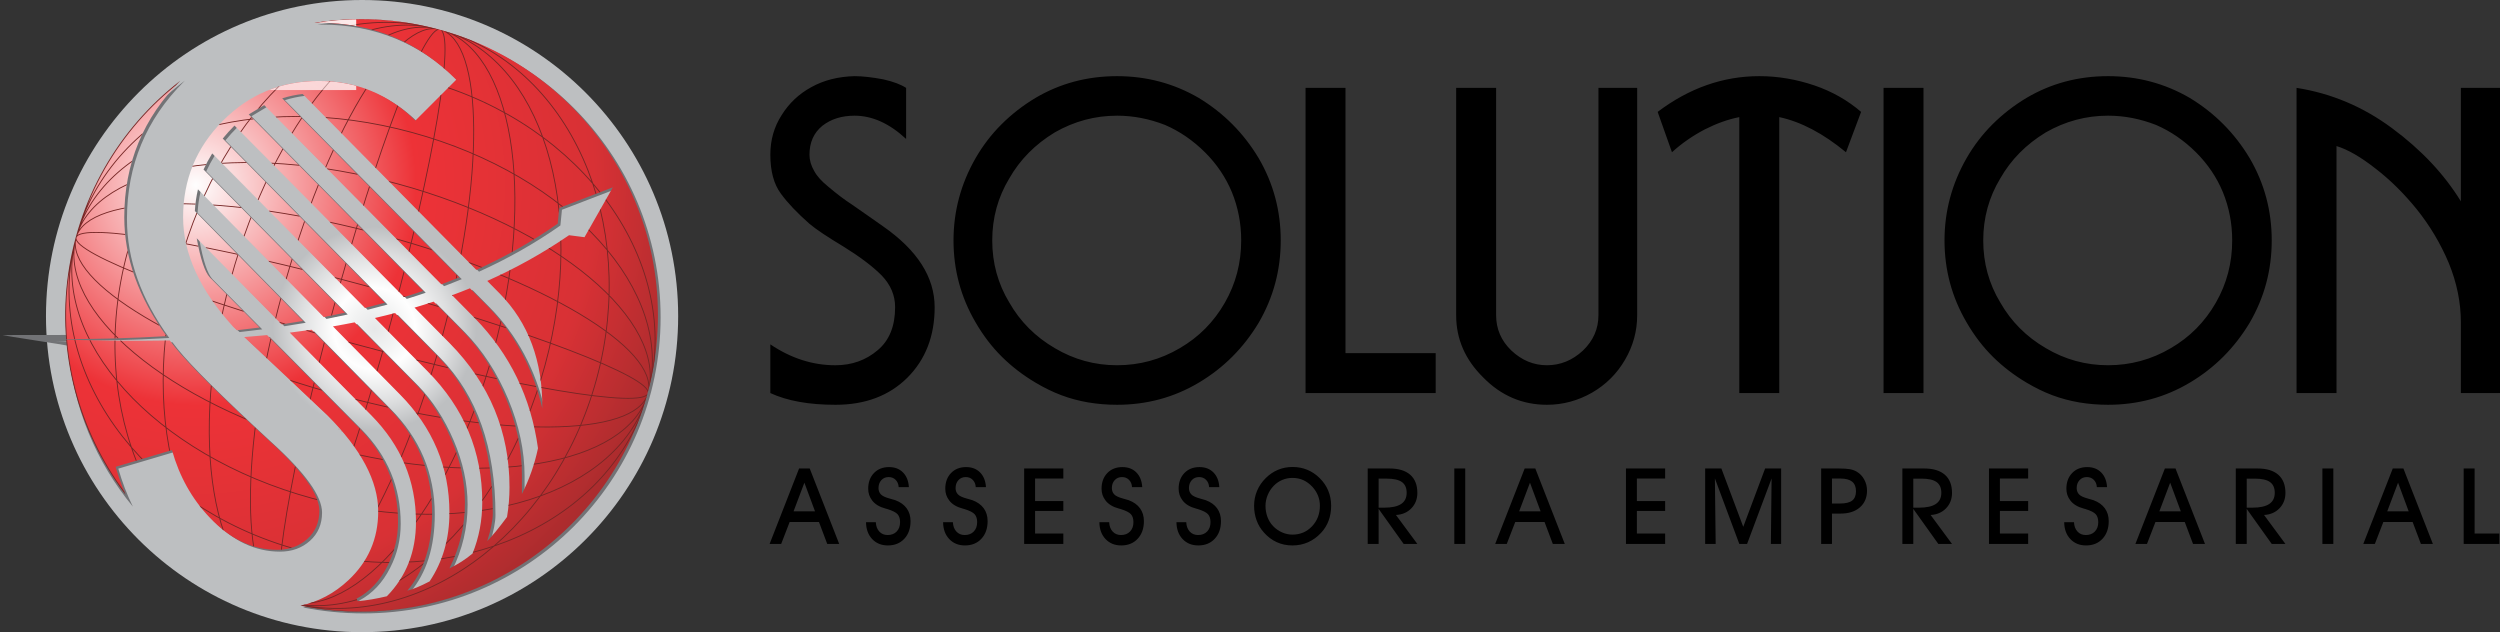 <?xml version="1.0" encoding="UTF-8"?>
<!DOCTYPE svg PUBLIC "-//W3C//DTD SVG 1.1//EN" "http://www.w3.org/Graphics/SVG/1.1/DTD/svg11.dtd">
<!-- Creator: CorelDRAW 2020 (64 Bit) -->
<svg xmlns="http://www.w3.org/2000/svg" xml:space="preserve" width="210.594mm" height="53.254mm" version="1.1" style="shape-rendering:geometricPrecision; text-rendering:geometricPrecision; image-rendering:optimizeQuality; fill-rule:evenodd; clip-rule:evenodd"
viewBox="0 0 21058.28 5325.13"
 xmlns:xlink="http://www.w3.org/1999/xlink"
 xmlns:xodm="http://www.corel.com/coreldraw/odm/2003">
 <rect x="0" y="0" width="21058.28" height="5325.13" fill="#333333" stroke="none"/>
 <defs>
  <style type="text/css">
   <![CDATA[
    .str0 {stroke:#762625;stroke-width:7.62;stroke-miterlimit:22.926}
    .fil5 {fill:none}
    .fil6 {fill:#FEFEFE}
    .fil2 {fill:#727376}
    .fil4 {fill:white}
    .fil0 {fill:black;fill-rule:nonzero}
    .fil1 {fill:url(#id5)}
    .fil3 {fill:url(#id6)}
   ]]>
  </style>
    <clipPath id="id0">
     <path d="M3039.7 161.65c1381.66,0 2502.15,1117.23 2502.15,2494.93 0,1377.67 -1120.49,2494.92 -2502.15,2494.92 -174.52,0 -344.75,-17.26 -509.09,-49.91 151.46,-32.31 286.34,-103.9 404.62,-214.82 166.98,-156.5 250.42,-349.48 250.42,-579.07 0,-253.86 -142.58,-523.42 -427.75,-808.59 -233.68,-221.37 -467.36,-441.39 -701.04,-660.02 64.43,-4.86 128.68,-10.3 192.68,-16.51l774.43 780.84c219.1,222.62 328.65,486.96 328.65,793.01 0,132.16 -29.57,255.59 -88.73,370.37 -62.61,125.2 -149.54,217.39 -260.82,276.48l10.41 20.89c76.53,-6.96 158.29,-20.89 245.23,-41.72 163.47,-166.98 245.18,-375.61 245.18,-626.02 0,-344.32 -125.2,-643.47 -375.61,-897.32l-687.53 -697.28c61.8,-7.44 123.36,-15.58 184.68,-24.47l638.46 648.74c250.47,250.41 375.67,547.77 375.67,892.08 0,274.75 -69.57,493.85 -208.69,657.33 45.23,-10.48 107.82,-36.55 187.8,-78.26 111.28,-166.98 166.92,-359.96 166.92,-579.07 0,-382.58 -139.13,-714.75 -417.33,-996.46l-563.88 -572.53c61.13,-10.46 121.95,-21.8 182.51,-33.92l511.81 517.78c121.69,125.2 221.7,279.12 299.94,461.69 78.26,182.57 117.38,362.55 117.38,539.94 0,194.77 -43.5,379.07 -130.44,553.01 72.16,-34.82 137.41,-76.53 194.77,-125.2 54.78,-135.68 81.77,-279.99 81.77,-433.04 0,-424.3 -153.05,-791.22 -459.1,-1100.71l-445.08 -450.2c56.88,-13.08 113.47,-26.98 169.77,-41.72l357.86 362.33c310.42,316.46 465.21,757.33 465.21,1324.2 0,59.15 -15.65,137.4 -46.95,234.76 41.72,-41.72 97.36,-109.55 166.92,-203.46 13.92,-83.44 20.89,-166.92 20.89,-250.41 0,-466.01 -166.92,-869.48 -500.82,-1210.28l-299.26 -302.71c54.06,-15.95 107.81,-32.78 161.27,-50.46l241.45 244.49c149.54,152.99 270.44,339.93 363.48,560.77 92.12,220.89 138.2,436.49 138.2,648.64 0,55.64 0,111.33 0,166.98 61.74,-121.76 106.96,-250.41 135.67,-386.09 -59.15,-427.75 -236.55,-792.94 -532.11,-1095.54l-191.16 -193.41c50.32,-18.5 100.3,-37.93 150.02,-58.12l145.45 147.21c229.52,233.04 384.3,521.7 464.28,866.02 3.52,-400.01 -116.51,-723.43 -359.96,-970.33l-103.79 -105.1c237.73,-106.14 467.88,-233.22 688.85,-385.05l130.16 16.78 239.06 -420.23 -451.65 173.67 -13 132.34c-213.47,150.28 -442.47,279.13 -685.5,389.24l-1463.09 -1481.5c-59.1,6.97 -116.52,19.1 -172.16,36.48l1489.97 1508c-49.21,20.36 -98.98,39.97 -149.27,58.92l-1491.97 -1509.49 -130.43 78.26 1468.2 1486.64c-52.75,18.04 -106.04,35.36 -159.87,51.98l-1428.3 -1444.72c-34.81,34.75 -67.84,71.29 -99.14,109.55l1365.58 1382.64c-55.29,15.39 -111.07,30.15 -167.42,44.19l-1286.81 -1301.62c-27.86,45.23 -52.2,90.39 -73.09,135.61l1191.71 1205.62c-59.04,13.15 -118.6,25.66 -178.72,37.49l-1059.94 -1076.19c-13.86,59.15 -22.62,120.03 -26.06,182.63l911.16 925.84c-59.57,10.33 -119.63,20.05 -180.15,29.21l-715.37 -725.53c31.31,173.88 67.85,283.44 109.56,328.66l419.62 423.11c-63.1,8.21 -126.72,15.81 -190.78,22.9l-30.63 -28.62c-281.71,-309.56 -422.56,-617.34 -422.56,-923.44 0,-316.46 111.34,-586.9 333.89,-811.18 222.63,-224.35 492.13,-336.49 808.6,-336.49 316.52,0 587.82,111.28 813.89,333.84l344.31 -344.31c-319.97,-319.97 -706.06,-479.94 -1158.2,-479.94 -11.93,0 -23.81,0.14 -35.64,0.36 127.24,-19.9 257.67,-30.32 390.52,-30.32zm-1943.24 4090.35c-308.28,-372.41 -506.75,-838.56 -547.49,-1355.76 -0.21,-2.76 -548.75,-85.69 -548.95,-88.48 -0.21,-2.78 544.21,0.32 544.02,-2.45 -4.27,-59.83 -6.5,-87.79 -6.5,-148.73 0,-814.61 391.79,-1538.06 997.63,-1993.44 -2.83,2.79 -5.67,5.57 -8.49,8.4 -319.97,319.97 -479.94,706.06 -479.94,1158.14 0,339.69 118.81,673.59 356.43,1001.67 -308.48,18.26 -626.27,26.23 -952.09,26.25 327.73,10.9 654.92,16.34 978.94,10.12 14.44,19.21 29.27,38.4 44.53,57.57 114.72,142.58 377.34,403.4 787.7,782.53 285.23,257.31 427.8,455.59 427.8,594.72 0,97.36 -33.89,176.46 -101.72,237.35 -67.84,60.88 -152.12,91.32 -253,91.32 -208.69,0 -398.23,-90.46 -568.65,-271.31 -149.55,-156.5 -255.65,-346.03 -318.25,-568.65l-474.7 140.85c32.42,112.85 73.33,219.49 122.73,319.9zm1765.75 -627.68c-3.45,-6.96 -8.69,-12.2 -15.65,-15.65l15.65 15.65z"/>
    </clipPath>
      <mask id="id1">
  <linearGradient id="id2" gradientUnits="userSpaceOnUse" x1="6817.09" y1="-1622.23" x2="737.02" y2="4348.13">
   <stop offset="0" style="stop-opacity:1; stop-color:white"/>
   <stop offset="1" style="stop-opacity:0; stop-color:white"/>
  </linearGradient>
       <rect style="fill:url(#id2)" x="627.68" y="147.78" width="4838.53" height="4898.21"/>
      </mask>
      <mask id="id3">
  <linearGradient id="id4" gradientUnits="userSpaceOnUse" x1="4357.18" y1="420.53" x2="3395.37" y2="2273.31">
   <stop offset="0" style="stop-opacity:1; stop-color:white"/>
   <stop offset="1" style="stop-opacity:0; stop-color:white"/>
  </linearGradient>
       <rect style="fill:url(#id4)" x="1523.38" y="114.36" width="3697.39" height="2718.49"/>
      </mask>
  <radialGradient id="id5" gradientUnits="userSpaceOnUse" gradientTransform="matrix(-0.89 -1.171 1.171 -0.89 2722 8929)" cx="3156.31" cy="2769.08" r="582.14" fx="3156.31" fy="2769.08">
   <stop offset="0" style="stop-opacity:1; stop-color:#E6E7E8"/>
   <stop offset="0.224" style="stop-opacity:1; stop-color:#F2F3F3"/>
   <stop offset="0.4" style="stop-opacity:1; stop-color:#FEFEFE"/>
   <stop offset="0.737" style="stop-opacity:1; stop-color:#DDDEDF"/>
   <stop offset="1" style="stop-opacity:1; stop-color:#BDBFC1"/>
  </radialGradient>
  <radialGradient id="id6" gradientUnits="userSpaceOnUse" gradientTransform="matrix(1.184 1.768 -1.768 1.184 2449 -3206)" cx="1651.54" cy="1557.92" r="2496.96" fx="1651.54" fy="1557.92">
   <stop offset="0" style="stop-opacity:1; stop-color:#FEFEFE"/>
   <stop offset="0.349" style="stop-opacity:1; stop-color:#ED3237"/>
   <stop offset="0.631" style="stop-opacity:1; stop-color:#D83135"/>
   <stop offset="1" style="stop-opacity:1; stop-color:#762625"/>
  </radialGradient>
 </defs>
 <g id="Camada_x0020_1">
  <g id="_2678151329488">
   <g>
    <path class="fil0" d="M7632.42 740.27l0 430.14c-140.52,-130.81 -285.05,-195.94 -434.72,-195.94 -107.96,0 -198.22,28.57 -270.78,85.12 -72.54,59.42 -108.52,140.52 -108.52,243.92 0,45.7 13.14,91.41 39.99,137.1 22.27,42.28 62.27,86.84 120.53,133.68 70.84,59.97 135.95,109.09 195.36,147.36 35.42,24 83.41,57.71 143.37,99.97 60,42.28 99.97,70.27 118.82,83.4 290.76,202.23 436.43,429.58 436.43,683.21 0,241.64 -76.54,439.3 -229.07,592.38 -153.09,152.51 -355.31,229.08 -606.09,229.08 -224.5,0 -407.28,-33.14 -548.96,-98.83l0 -410.15c173.66,117.11 356.46,175.94 547.82,175.94 138.24,0 257.07,-42.28 356.45,-126.81 97.69,-81.7 146.81,-202.21 146.81,-362.74 0,-99.38 -37.7,-188.51 -113.67,-267.34 -75.41,-75.99 -182.23,-156.52 -320.46,-242.2 -135.95,-81.7 -231.92,-145.67 -287.34,-192.52 -103.96,-91.4 -183.94,-175.94 -241.06,-254.2 -58.84,-79.41 -88.56,-188.52 -88.56,-328.47 0,-123.38 32,-234.78 95.41,-333.02 62.26,-99.97 145.66,-178.81 250.78,-235.93 104.53,-57.7 225.64,-88.54 362.73,-91.98 66.85,0 147.38,9.14 242.2,26.85 83.41,18.85 147.95,42.85 192.52,71.99zm1776.56 -98.83c249.07,0 478.71,61.13 689.48,183.94 209.66,127.39 377.6,296.47 503.83,507.27 123.97,211.92 185.66,442.71 185.66,692.9 0,249.07 -61.69,479.86 -185.66,692.91 -127.37,211.93 -295.31,380.45 -503.83,504.41 -208.49,124.52 -438.71,186.8 -689.48,186.8 -83.41,0 -165.08,-6.86 -243.35,-20.01 -78.83,-13.7 -154.22,-33.7 -226.78,-61.12 -72.55,-27.42 -145.1,-62.84 -217.65,-106.25 -103.96,-61.69 -197.65,-133.66 -281.05,-215.93 -83.98,-82.84 -158.24,-179.94 -222.79,-291.33 -123.95,-211.94 -185.65,-441.57 -185.65,-689.49 0,-245.63 61.7,-476.41 185.65,-692.9 60.56,-105.12 133.11,-199.94 217.65,-284.49 84.55,-84.55 179.94,-158.8 286.19,-222.79 207.37,-122.81 437,-183.94 687.78,-183.94zm0 333.03c-185.08,0 -359.87,46.85 -523.82,140.53 -165.09,99.96 -293.05,229.07 -383.3,387.3 -95.97,158.23 -143.96,333.04 -143.96,523.25 0,190.22 48,365.02 143.96,523.25 91.41,159.95 219.35,288.49 383.3,383.87 161.65,95.99 336.46,143.96 523.82,143.96 189.66,0 366.18,-47.98 528.97,-143.96 160.51,-93.11 287.34,-221.63 379.88,-383.87 91.4,-159.37 137.1,-333.6 137.1,-523.25 0,-143.94 -26.28,-279.34 -78.85,-407.87 -51.4,-123.38 -126.23,-234.78 -225.63,-334.17 -100.54,-99.95 -212.51,-177.08 -336.46,-230.77 -133.11,-51.99 -267.92,-78.28 -405.02,-78.28zm1588.04 -234.2l336.46 0 0 2234.13 759.76 0 0 336.45 -1096.22 0 0 -2570.58zm1268.73 0l336.46 0 0 1914.8c0,115.95 42.85,215.36 128.53,297.61 87.98,82.82 187.93,123.95 299.32,123.95 113.68,0 214.79,-41.14 303.9,-123.95 86.83,-83.4 130.24,-182.8 130.24,-297.61l0 -1914.8 326.18 0 0 1916.51c0,132.52 -34.28,257.05 -102.25,373.59 -67.98,117.09 -160.52,209.07 -277.63,277.06 -119.39,67.98 -246.2,102.25 -379.88,102.25 -207.36,0 -386.15,-76.57 -535.81,-229.08 -152.52,-149.66 -229.08,-324.46 -229.08,-523.82l0 -1916.51zm1817.69 542.1l-120.53 -339.88c265.64,-200.51 551.26,-301.05 856.87,-301.05 155.38,0 310.19,26.28 465.56,78.84 146.81,50.27 277.63,124.52 391.3,222.22l-127.37 339.88c-191.94,-158.23 -379.31,-257.05 -562.11,-295.9l0 2324.38 -336.46 0 0 -2324.38c-94.82,18.85 -191.35,53.13 -290.19,103.4 -102.82,53.69 -194.79,117.66 -277.06,192.5zm1782.27 -542.1l336.45 0 0 2570.58 -336.45 0 0 -2570.58zm1890.8 -98.83c249.07,0 478.72,61.13 689.48,183.94 209.66,127.39 377.6,296.47 503.83,507.27 123.97,211.92 185.66,442.71 185.66,692.9 0,249.07 -61.69,479.86 -185.66,692.91 -127.37,211.93 -295.31,380.45 -503.83,504.41 -208.49,124.52 -438.71,186.8 -689.48,186.8 -83.4,0 -165.07,-6.86 -243.35,-20.01 -78.83,-13.7 -154.22,-33.7 -226.78,-61.12 -72.55,-27.42 -145.1,-62.84 -217.65,-106.25 -103.96,-61.69 -197.65,-133.66 -281.05,-215.93 -83.98,-82.84 -158.23,-179.94 -222.79,-291.33 -123.95,-211.94 -185.65,-441.57 -185.65,-689.49 0,-245.63 61.7,-476.41 185.65,-692.9 60.56,-105.12 133.11,-199.94 217.65,-284.49 84.55,-84.55 179.94,-158.8 286.19,-222.79 207.37,-122.81 437,-183.94 687.78,-183.94zm0 333.03c-185.08,0 -359.87,46.85 -523.82,140.53 -165.09,99.96 -293.04,229.07 -383.3,387.3 -95.97,158.23 -143.96,333.04 -143.96,523.25 0,190.22 48,365.02 143.96,523.25 91.41,159.95 219.35,288.49 383.3,383.87 161.65,95.99 336.46,143.96 523.82,143.96 189.66,0 366.18,-47.98 528.97,-143.96 160.51,-93.11 287.34,-221.63 379.88,-383.87 91.4,-159.37 137.1,-333.6 137.1,-523.25 0,-143.94 -26.28,-279.34 -78.85,-407.87 -51.4,-123.38 -126.23,-234.78 -225.63,-334.17 -100.54,-99.95 -212.51,-177.08 -336.46,-230.77 -133.11,-51.99 -267.92,-78.28 -405.02,-78.28zm1588.05 -234.2c292.48,45.7 560.96,158.8 804.88,339.87 245.63,181.67 438.72,386.74 579.24,615.82l0 -955.69 329.6 0 0 2570.58 -329.6 0 0 -595.8c0,-167.38 -34.28,-334.18 -102.25,-500.41 -34.28,-81.68 -74.26,-159.94 -119.39,-235.92 -45.13,-75.98 -95.97,-148.52 -151.37,-217.64 -109.68,-134.82 -225.07,-248.5 -346.74,-341.6 -122.81,-96.54 -231.92,-159.95 -327.9,-189.08l0 2080.45 -336.45 0 0 -2570.58z"/>
    <path class="fil0" d="M6865.12 4307.18l-89.56 -241.39 -91.19 241.39 180.74 0zm-213.53 89.56l-71.53 185.07 -97.45 0 248.39 -635.67 89.57 0 248.38 635.67 -100.86 0 -69.74 -185.07 -246.76 0zm643.13 1.78l82.55 0c1.5,32.94 11.18,59.17 29.21,78.68 18.04,19.69 41.57,29.51 70.34,29.51 31.73,0 57.08,-9.82 76.14,-29.51 19.08,-19.66 28.61,-45.89 28.61,-78.82 0,-28.76 -7,-51.1 -21.01,-66.75 -13.85,-15.8 -43.21,-30.41 -87.77,-44.12 -2.23,-0.59 -6.25,-1.63 -11.77,-3.12 -53.2,-14.16 -91.8,-37.55 -115.62,-70.19 -10.73,-14.3 -18.93,-29.51 -24.3,-45.6 -5.35,-16.24 -8.04,-33.37 -8.04,-51.7 0,-54.55 16.09,-98.49 48.44,-132.17 32.33,-33.52 74.65,-50.37 127.09,-50.37 48.59,0 87.77,15.05 117.56,45.16 29.95,30.1 46.5,71.37 49.62,123.82l-85.98 0c-1.48,-25.33 -9.99,-45.75 -25.48,-61.4 -15.65,-15.65 -35.17,-23.39 -58.86,-23.39 -25.33,0 -45.9,8.63 -61.69,25.92 -15.95,17.44 -23.85,39.79 -23.85,67.06 0,9.69 1.5,18.62 4.33,27.12 2.98,8.49 7.45,16.24 13.56,23.55 12.52,14.9 39.33,27.71 80.31,38.44 18.93,4.91 33.54,9.24 43.67,12.66 42.01,15.65 73.76,38.6 95.51,68.55 21.61,29.96 32.5,65.87 32.5,107.88 0,61.4 -17.45,110.86 -52.46,148.41 -34.87,37.55 -81.21,56.32 -138.73,56.32 -54.23,0 -98.2,-18.03 -132.17,-53.94 -33.81,-35.92 -51.1,-83.3 -51.7,-142.01zm649.24 0l82.55 0c1.5,32.94 11.18,59.17 29.22,78.68 18.03,19.69 41.57,29.51 70.34,29.51 31.73,0 57.07,-9.82 76.13,-29.51 19.08,-19.66 28.61,-45.89 28.61,-78.82 0,-28.76 -7,-51.1 -21,-66.75 -13.86,-15.8 -43.22,-30.41 -87.77,-44.12 -2.24,-0.59 -6.25,-1.63 -11.77,-3.12 -53.2,-14.16 -91.8,-37.55 -115.62,-70.19 -10.74,-14.3 -18.93,-29.51 -24.3,-45.6 -5.36,-16.24 -8.05,-33.37 -8.05,-51.7 0,-54.55 16.09,-98.49 48.44,-132.17 32.33,-33.52 74.65,-50.37 127.09,-50.37 48.59,0 87.78,15.05 117.57,45.16 29.95,30.1 46.49,71.37 49.61,123.82l-85.97 0c-1.49,-25.33 -9.99,-45.75 -25.48,-61.4 -15.65,-15.65 -35.17,-23.39 -58.87,-23.39 -25.33,0 -45.89,8.63 -61.69,25.92 -15.94,17.44 -23.84,39.79 -23.84,67.06 0,9.69 1.5,18.62 4.32,27.12 2.99,8.49 7.46,16.24 13.56,23.55 12.52,14.9 39.34,27.71 80.32,38.44 18.93,4.91 33.53,9.24 43.67,12.66 42.01,15.65 73.75,38.6 95.51,68.55 21.61,29.96 32.49,65.87 32.49,107.88 0,61.4 -17.44,110.86 -52.45,148.41 -34.88,37.55 -81.21,56.32 -138.73,56.32 -54.24,0 -98.2,-18.03 -132.17,-53.94 -33.82,-35.92 -51.1,-83.3 -51.71,-142.01zm1012.83 183.29l-330.04 0 0 -635.67 330.04 0 0 84.64 -237.97 0 0 189.84 237.97 0 0 82.99 -237.97 0 0 190.44 237.97 0 0 87.77zm303.54 -183.29l82.55 0c1.5,32.94 11.18,59.17 29.21,78.68 18.04,19.69 41.57,29.51 70.34,29.51 31.73,0 57.08,-9.82 76.14,-29.51 19.08,-19.66 28.61,-45.89 28.61,-78.82 0,-28.76 -7,-51.1 -21.01,-66.75 -13.85,-15.8 -43.21,-30.41 -87.77,-44.12 -2.23,-0.59 -6.25,-1.63 -11.76,-3.12 -53.21,-14.16 -91.81,-37.55 -115.63,-70.19 -10.73,-14.3 -18.93,-29.51 -24.3,-45.6 -5.35,-16.24 -8.04,-33.37 -8.04,-51.7 0,-54.55 16.09,-98.49 48.44,-132.17 32.33,-33.52 74.65,-50.37 127.09,-50.37 48.59,0 87.77,15.05 117.56,45.16 29.95,30.1 46.5,71.37 49.62,123.82l-85.98 0c-1.48,-25.33 -9.99,-45.75 -25.47,-61.4 -15.66,-15.65 -35.18,-23.39 -58.87,-23.39 -25.33,0 -45.9,8.63 -61.69,25.92 -15.95,17.44 -23.85,39.79 -23.85,67.06 0,9.69 1.5,18.62 4.33,27.12 2.98,8.49 7.45,16.24 13.56,23.55 12.52,14.9 39.33,27.71 80.31,38.44 18.93,4.91 33.54,9.24 43.68,12.66 42.01,15.65 73.75,38.6 95.5,68.55 21.61,29.96 32.5,65.87 32.5,107.88 0,61.4 -17.45,110.86 -52.46,148.41 -34.87,37.55 -81.21,56.32 -138.73,56.32 -54.23,0 -98.2,-18.03 -132.17,-53.94 -33.81,-35.92 -51.1,-83.3 -51.7,-142.01zm649.25 0l82.54 0c1.51,32.94 11.18,59.17 29.22,78.68 18.03,19.69 41.57,29.51 70.34,29.51 31.73,0 57.07,-9.82 76.13,-29.51 19.08,-19.66 28.61,-45.89 28.61,-78.82 0,-28.76 -7,-51.1 -21,-66.75 -13.86,-15.8 -43.22,-30.41 -87.77,-44.12 -2.24,-0.59 -6.25,-1.63 -11.77,-3.12 -53.2,-14.16 -91.8,-37.55 -115.62,-70.19 -10.74,-14.3 -18.93,-29.51 -24.3,-45.6 -5.35,-16.24 -8.05,-33.37 -8.05,-51.7 0,-54.55 16.1,-98.49 48.44,-132.17 32.33,-33.52 74.65,-50.37 127.1,-50.37 48.58,0 87.77,15.05 117.56,45.16 29.95,30.1 46.49,71.37 49.61,123.82l-85.97 0c-1.49,-25.33 -9.99,-45.75 -25.48,-61.4 -15.65,-15.65 -35.17,-23.39 -58.87,-23.39 -25.33,0 -45.89,8.63 -61.69,25.92 -15.94,17.44 -23.84,39.79 -23.84,67.06 0,9.69 1.5,18.62 4.32,27.12 2.99,8.49 7.46,16.24 13.56,23.55 12.52,14.9 39.34,27.71 80.32,38.44 18.93,4.91 33.54,9.24 43.67,12.66 42.01,15.65 73.75,38.6 95.51,68.55 21.61,29.96 32.49,65.87 32.49,107.88 0,61.4 -17.44,110.86 -52.45,148.41 -34.88,37.55 -81.21,56.32 -138.73,56.32 -54.24,0 -98.2,-18.03 -132.17,-53.94 -33.82,-35.92 -51.1,-83.3 -51.7,-142.01zm750.12 -137.52c0,33.08 5.5,64.53 16.54,94.02 11.03,29.51 26.97,55.15 47.68,76.6 21.76,22.8 46.94,40.39 75.4,52.91 28.47,12.51 57.67,18.76 87.32,18.76 65.72,0 120.7,-23.38 164.96,-70.03 44.26,-46.79 66.31,-104.75 66.31,-174.04 0,-29.35 -5.37,-57.52 -15.95,-84.04 -10.58,-26.67 -26.08,-51.26 -46.5,-73.62 -24.13,-25.92 -49.92,-45 -77.48,-57.37 -27.42,-12.37 -57.96,-18.62 -91.35,-18.62 -29.95,0 -58.56,5.66 -85.54,16.99 -27.11,11.33 -51.1,27.86 -71.97,49.32 -21.9,22.51 -38.89,48.57 -51.1,78.23 -12.22,29.65 -18.33,59.91 -18.33,90.9zm-96.12 -0.9c0,-44.55 8.5,-86.72 25.34,-126.65 16.83,-39.94 41.57,-75.84 74.21,-107.87 30.85,-30.26 65.12,-53.2 102.81,-68.69 37.7,-15.65 78.22,-23.4 121.58,-23.4 44.4,0 85.68,7.75 123.66,23.4 38.01,15.49 72.73,38.74 104.17,69.59 32.33,31.73 56.61,67.19 72.85,106.53 16.26,39.33 24.45,81.65 24.45,127.09 0,45.01 -7,86.58 -21.02,124.57 -13.86,38.01 -34.86,72.13 -62.74,102.37 -32.92,35.61 -69.73,62.29 -110.25,80.31 -40.68,18.03 -84.64,27.12 -132.02,27.12 -47.84,0 -91.79,-9.23 -132.01,-27.56 -40.39,-18.33 -76.59,-45.45 -108.47,-81.67 -27.12,-29.95 -47.69,-64.07 -61.54,-102.35 -14.02,-38.16 -21.02,-79.14 -21.02,-122.79zm1049.02 16.1l47.25 0c63.62,0 111.15,-10.29 142.29,-31 31.14,-20.71 46.64,-52.14 46.64,-94.31 0,-40.98 -13.41,-71.24 -40.08,-90.47 -26.83,-19.21 -69.15,-28.75 -127.09,-28.75l-69.01 0 0 244.52zm0 305.61l-92.08 0 0 -635.67 183.42 0c76.15,0 134.4,17.59 174.63,52.75 40.09,35.32 60.21,86.28 60.21,152.88 0,51.86 -16.84,95.08 -50.37,129.93 -33.68,34.73 -77.04,53.35 -129.93,56.03l180.3 244.08 -115.33 0 -210.85 -295.2 0 295.2zm729.55 0l-92.08 0 0 -635.67 92.08 0 0 635.67zm634.8 -274.63l-89.56 -241.39 -91.19 241.39 180.74 0zm-213.53 89.56l-71.53 185.07 -97.45 0 248.39 -635.67 89.57 0 248.39 635.67 -100.87 0 -69.74 -185.07 -246.76 0zm1262.56 185.07l-330.05 0 0 -635.67 330.05 0 0 84.64 -237.97 0 0 189.84 237.97 0 0 82.99 -237.97 0 0 190.44 237.97 0 0 87.77zm425.73 0l-88.65 0 0 -635.67 136.62 0 184.33 491.58 184.17 -491.58 134.84 0 0 635.67 -86.43 0 6.12 -551.77 -206.53 551.77 -65.41 0 -205.64 -551.77 6.56 551.77zm979.58 -340.48l66.77 0c47.54,0 81.96,-8.35 103.4,-24.88 21.31,-16.54 32.05,-42.93 32.05,-79.13 0,-36.06 -10.89,-62.88 -32.49,-80.32 -21.76,-17.44 -54.99,-26.23 -99.83,-26.23l-69.9 0 0 210.55zm0 340.48l-91.18 0 0 -635.67 147.51 0c41.57,0 73.31,2.09 94.92,6.12 21.76,4.02 40.67,10.87 57.07,20.56 26.52,15.35 47.53,37.39 63.33,66.17 15.65,28.61 23.55,59.6 23.55,93.12 0,59.16 -19.98,106.24 -59.75,141.26 -39.94,35.02 -93.89,52.6 -162.12,52.6l-73.33 0 0 255.85zm685.02 -305.61l47.25 0c63.62,0 111.15,-10.29 142.29,-31 31.14,-20.71 46.64,-52.14 46.64,-94.31 0,-40.98 -13.41,-71.24 -40.08,-90.47 -26.83,-19.21 -69.15,-28.75 -127.1,-28.75l-69 0 0 244.52zm0 305.61l-92.08 0 0 -635.67 183.42 0c76.15,0 134.4,17.59 174.63,52.75 40.09,35.32 60.21,86.28 60.21,152.88 0,51.86 -16.84,95.08 -50.37,129.93 -33.68,34.73 -77.05,53.35 -129.93,56.03l180.3 244.08 -115.33 0 -210.85 -295.2 0 295.2zm967.52 0l-330.04 0 0 -635.67 330.04 0 0 84.64 -237.97 0 0 189.84 237.97 0 0 82.99 -237.97 0 0 190.44 237.97 0 0 87.77zm303.54 -183.29l82.55 0c1.5,32.94 11.18,59.17 29.21,78.68 18.04,19.69 41.57,29.51 70.35,29.51 31.72,0 57.07,-9.82 76.13,-29.51 19.08,-19.66 28.61,-45.89 28.61,-78.82 0,-28.76 -7,-51.1 -21,-66.75 -13.86,-15.8 -43.22,-30.41 -87.77,-44.12 -2.24,-0.59 -6.26,-1.63 -11.77,-3.12 -53.21,-14.16 -91.8,-37.55 -115.62,-70.19 -10.74,-14.3 -18.93,-29.51 -24.3,-45.6 -5.36,-16.24 -8.05,-33.37 -8.05,-51.7 0,-54.55 16.09,-98.49 48.44,-132.17 32.33,-33.52 74.65,-50.37 127.09,-50.37 48.59,0 87.77,15.05 117.57,45.16 29.94,30.1 46.49,71.37 49.61,123.82l-85.98 0c-1.48,-25.33 -9.98,-45.75 -25.47,-61.4 -15.65,-15.65 -35.17,-23.39 -58.87,-23.39 -25.33,0 -45.89,8.63 -61.69,25.92 -15.95,17.44 -23.85,39.79 -23.85,67.06 0,9.69 1.5,18.62 4.33,27.12 2.99,8.49 7.46,16.24 13.56,23.55 12.52,14.9 39.33,27.71 80.31,38.44 18.94,4.91 33.54,9.24 43.68,12.66 42.01,15.65 73.75,38.6 95.51,68.55 21.6,29.96 32.49,65.87 32.49,107.88 0,61.4 -17.45,110.86 -52.46,148.41 -34.87,37.55 -81.21,56.32 -138.72,56.32 -54.24,0 -98.2,-18.03 -132.17,-53.94 -33.82,-35.92 -51.1,-83.3 -51.71,-142.01zm982.28 -91.34l-89.57 -241.39 -91.18 241.39 180.74 0zm-213.53 89.56l-71.53 185.07 -97.45 0 248.39 -635.67 89.56 0 248.39 635.67 -100.87 0 -69.73 -185.07 -246.76 0zm768.74 -120.54l47.24 0c63.62,0 111.15,-10.29 142.29,-31 31.14,-20.71 46.65,-52.14 46.65,-94.31 0,-40.98 -13.42,-71.24 -40.09,-90.47 -26.83,-19.21 -69.15,-28.75 -127.09,-28.75l-69 0 0 244.52zm0 305.61l-92.09 0 0 -635.67 183.42 0c76.15,0 134.41,17.59 174.64,52.75 40.08,35.32 60.2,86.28 60.2,152.88 0,51.86 -16.84,95.08 -50.36,129.93 -33.69,34.73 -77.05,53.35 -129.94,56.03l180.3 244.08 -115.32 0 -210.85 -295.2 0 295.2zm729.54 0l-92.08 0 0 -635.67 92.08 0 0 635.67zm634.8 -274.63l-89.56 -241.39 -91.19 241.39 180.74 0zm-213.52 89.56l-71.53 185.07 -97.45 0 248.38 -635.67 89.57 0 248.39 635.67 -100.87 0 -69.74 -185.07 -246.75 0zm977.05 185.07l-300.39 0 0 -635.67 92.08 0 0 547.9 208.32 0 0 87.77z"/>
   </g>
   <path class="fil1" d="M3049.8 0c1470.48,0 2662.56,1192.09 2662.56,2662.56 0,1470.48 -1192.09,2662.56 -2662.56,2662.56 -1470.48,0 -2662.56,-1192.09 -2662.56,-2662.56 0,-1470.48 1192.09,-2662.56 2662.56,-2662.56z"/>
   <path class="fil2" d="M3062.41 177.12c1381.66,0 2502.15,1117.23 2502.15,2494.93 0,1377.67 -1120.49,2494.92 -2502.15,2494.92 -174.52,0 -344.75,-17.26 -509.09,-49.91 151.46,-32.31 286.34,-103.9 404.62,-214.82 166.98,-156.5 250.42,-349.48 250.42,-579.07 0,-253.86 -142.58,-523.42 -427.75,-808.59 -233.68,-221.37 -467.36,-441.39 -701.04,-660.02 64.43,-4.86 128.68,-10.3 192.68,-16.51l774.43 780.84c219.1,222.62 328.65,486.96 328.65,793.01 0,132.16 -29.57,255.59 -88.73,370.37 -62.61,125.2 -149.54,217.39 -260.82,276.48l10.41 20.89c76.53,-6.96 158.29,-20.89 245.23,-41.72 163.47,-166.98 245.18,-375.61 245.18,-626.02 0,-344.32 -125.2,-643.47 -375.61,-897.32l-687.53 -697.28c61.8,-7.44 123.36,-15.58 184.68,-24.47l638.46 648.74c250.47,250.41 375.67,547.77 375.67,892.08 0,274.75 -69.57,493.85 -208.69,657.33 45.23,-10.48 107.82,-36.55 187.8,-78.26 111.28,-166.98 166.92,-359.96 166.92,-579.07 0,-382.58 -139.13,-714.75 -417.33,-996.46l-563.88 -572.53c61.13,-10.46 121.95,-21.8 182.51,-33.92l511.81 517.78c121.69,125.2 221.7,279.12 299.94,461.69 78.26,182.57 117.38,362.55 117.38,539.94 0,194.77 -43.5,379.07 -130.44,553.01 72.16,-34.82 137.41,-76.53 194.77,-125.2 54.78,-135.68 81.77,-279.99 81.77,-433.04 0,-424.3 -153.05,-791.22 -459.1,-1100.71l-445.08 -450.2c56.88,-13.08 113.47,-26.98 169.77,-41.72l357.86 362.33c310.42,316.46 465.21,757.33 465.21,1324.2 0,59.15 -15.65,137.4 -46.95,234.76 41.72,-41.72 97.36,-109.55 166.92,-203.46 13.92,-83.44 20.89,-166.92 20.89,-250.41 0,-466.01 -166.92,-869.48 -500.82,-1210.28l-299.26 -302.71c54.06,-15.95 107.81,-32.78 161.27,-50.46l241.45 244.49c149.54,152.99 270.44,339.93 363.48,560.77 92.12,220.89 138.2,436.49 138.2,648.64 0,55.64 0,111.33 0,166.98 61.74,-121.76 106.96,-250.41 135.67,-386.09 -59.15,-427.75 -236.55,-792.94 -532.11,-1095.54l-191.16 -193.41c50.32,-18.5 100.3,-37.93 150.02,-58.12l145.45 147.21c229.52,233.04 384.3,521.7 464.28,866.02 3.52,-400.01 -116.51,-723.43 -359.96,-970.33l-103.79 -105.1c237.73,-106.14 467.88,-233.22 688.85,-385.05l130.16 16.78 239.06 -420.23 -451.65 173.67 -13 132.34c-213.47,150.28 -442.47,279.13 -685.5,389.24l-1463.09 -1481.5c-59.1,6.97 -116.52,19.1 -172.16,36.48l1489.97 1508c-49.21,20.36 -98.98,39.97 -149.27,58.92l-1491.97 -1509.49 -130.43 78.26 1468.2 1486.64c-52.75,18.04 -106.04,35.36 -159.87,51.98l-1428.3 -1444.72c-34.81,34.75 -67.84,71.29 -99.14,109.55l1365.58 1382.64c-55.29,15.39 -111.07,30.15 -167.42,44.19l-1286.81 -1301.62c-27.86,45.23 -52.2,90.39 -73.09,135.61l1191.71 1205.62c-59.04,13.15 -118.6,25.66 -178.72,37.49l-1059.94 -1076.19c-13.86,59.15 -22.62,120.03 -26.06,182.63l911.16 925.84c-59.57,10.33 -119.63,20.05 -180.15,29.21l-715.37 -725.53c31.31,173.88 67.85,283.44 109.56,328.66l419.62 423.11c-63.1,8.21 -126.72,15.81 -190.78,22.9l-30.63 -28.62c-281.71,-309.56 -422.56,-617.34 -422.56,-923.44 0,-316.46 111.34,-586.9 333.89,-811.18 222.63,-224.35 492.13,-336.49 808.6,-336.49 316.52,0 587.82,111.28 813.89,333.84l344.31 -344.31c-319.97,-319.97 -706.06,-479.94 -1158.2,-479.94 -11.93,0 -23.81,0.14 -35.64,0.36 127.24,-19.9 257.67,-30.32 390.52,-30.32zm-1943.24 4090.35c-308.28,-372.41 -506.75,-838.56 -547.49,-1355.76 -0.21,-2.76 -548.75,-85.69 -548.95,-88.48 -0.21,-2.78 544.21,0.32 544.02,-2.45 -4.27,-59.83 -6.5,-87.79 -6.5,-148.73 0,-814.61 391.79,-1538.06 997.63,-1993.44 -2.83,2.79 -5.67,5.57 -8.49,8.4 -319.97,319.97 -479.94,706.06 -479.94,1158.14 0,339.69 118.81,673.59 356.43,1001.67 -308.48,18.26 -626.27,26.23 -952.09,26.25 327.73,10.9 654.92,16.34 978.94,10.12 14.44,19.21 29.27,38.4 44.53,57.57 114.72,142.58 377.34,403.4 787.7,782.53 285.23,257.31 427.8,455.59 427.8,594.72 0,97.36 -33.89,176.46 -101.72,237.35 -67.84,60.88 -152.12,91.32 -253,91.32 -208.69,0 -398.23,-90.46 -568.65,-271.31 -149.55,-156.5 -255.65,-346.03 -318.25,-568.65l-474.7 140.85c32.42,112.85 73.33,219.49 122.73,319.9zm1765.75 -627.68c-3.45,-6.96 -8.69,-12.2 -15.65,-15.65l15.65 15.65z"/>
   <g>
   </g>
   <g style="clip-path:url(#id0)">
    <g id="_2678151329200">
     <path class="fil3" d="M3705.96 248.02c1330.2,362.36 2114.79,1734.46 1752.43,3064.67 -362.36,1330.2 -1734.46,2114.79 -3064.66,1752.47 -1330.21,-362.35 -2114.79,-1734.45 -1752.48,-3064.7 362.36,-1330.21 1734.46,-2114.79 3064.71,-1752.44z"/>
     <path class="fil4" style="mask:url(#id1)" d="M3293.47 2821.86c7.32,-3.43 6.68,-6.72 6.77,-15.55 -17.2,-11.85 -125.81,-39.52 -142.14,-35.08 -7.82,16.37 -2.7,25.02 -24.56,23.33 -91.48,-7.05 -10.02,-29.69 -95.82,-53.11 -18.43,-5.07 -68.75,-13.67 -79.68,-21.17 -9.19,-11.76 3.43,-24.7 -20.4,-47.8 -13.85,-13.49 -46.15,-19.8 -51.82,-32.11 -6.99,-15.27 4.35,-35.03 -31.24,-40.88 -33.84,-5.54 -23.73,24.83 -38.6,38.46 -11.98,9.61 -7.86,-0.23 -35.31,8.05 -8.82,2.7 -33.84,9.93 -30.28,-9.97 2.43,-13.45 46.57,-10.02 54.89,-47.7 -9.93,-12.26 -12.99,-20.13 -32.66,-27.86 -12.76,-4.98 -35.63,-4.62 -47.38,-3.15 -22.23,8.82 15.6,21.26 -87.04,32.47 -14.27,1.55 -15.18,-1.33 -27.17,-1.69 -9.74,-0.28 -16.28,3.88 -24.38,5.39 -16.09,3.07 -53.51,-13.03 -97.1,19.08 -10.7,7.91 -7.13,11.2 -11.66,24.74 -4.07,12.08 -7.45,12.81 -14.63,23.19 -15.65,22.55 -20.45,5.44 -41.76,21.68 -16.01,12.26 -19.76,24.33 -44.55,15.05 -2.65,-5.77 -3.52,-10.71 -6.54,-16.19 -23.42,-42.4 -64.81,-89.56 -119.6,-72.86 -12.16,3.65 -28.26,7.91 -41.62,6.35 -50.81,-5.81 -49.3,16.56 -94.54,-72.26 -19.53,-38.38 -9.14,-41.17 -12.99,-82.19 -2.83,-30.33 8.6,-26.26 19.76,-38.01 6.41,-6.81 13.82,-35.31 18.57,-47.16 32.93,-81.59 64.45,-100.38 72.91,-115.75 5.3,-9.74 4.8,-16.1 8.78,-24.65 6.08,-13.13 6.08,-6.27 14.73,-15.78 -5.95,-38.42 -50.41,-84.06 -87.45,-99.65 -69.48,-29.18 -60.65,-5.49 -121.79,-42.72 -12.21,-7.41 -20.81,-1.33 -34.9,-3.02 4.48,-16.69 26.21,-21.36 38.1,-30.5 23.88,-18.39 17.61,-27.95 31.42,-43.41 12.17,-13.68 23.01,3.25 40.75,-28.72 7.82,-14 22,-26.16 33.12,-40.07 14.59,-18.29 22.73,-19.12 38.42,-31.51 13.22,-10.43 22.96,-27.76 35.08,-37.42 11.52,-9.19 32.2,-11.93 39.84,-29.5 7.5,-17.24 -4.12,-36.95 -11.3,-51.08 -29.96,-16.06 -68.43,-17.48 -97.01,-27.26 -77.3,-26.3 -92.35,-0.78 -110.36,36.72 -12.99,27.08 -12.57,13.36 -28.86,26.67 -21.31,17.47 -3.47,31.24 -72.17,30.92 -17.56,-0.05 -25.66,-3.62 -45.05,-2.15 -16.56,1.23 -29.41,-5.95 -47.06,-5.67 -21.78,0.32 -21,9.83 -36.82,-9.06 -18.34,-21.82 -27.9,-17.29 -18.53,-79.45 5.45,-36.4 -4.21,-62.47 17.2,-86.62 16.69,-18.8 12.07,-23.65 16.6,-45.83 4.67,-22.78 24.34,-21.82 50.86,-61.06 85.94,-126.91 56.72,-40.8 135.1,-149.32l29.36 -29.69 106.97 -42.53c11.35,-1.38 12.54,2.92 23.65,1.23 5.72,-0.82 13.4,-4.89 19.3,-6.27 13.04,-3.06 26.76,-1.55 41.21,-4.48 34.12,-6.95 58.13,-23.92 77.66,0.09 17.98,22.14 15.19,12.44 42.17,23.1 7.09,4.44 4.3,7.82 15.87,15.41 14.59,9.56 13.91,8.74 25.21,19.03 15.09,13.72 42.85,22.41 60.37,11.39 7.41,-19.85 -4.35,-26.3 7.18,-41.62 16.97,0.82 25.57,7.23 45.74,7.73 25.43,0.64 67.41,15.05 87.36,28.45 42.71,28.72 -12.17,26.98 56.44,40.61 21.22,4.26 18.02,-1.23 35.72,0.41 22.18,19.31 10.75,34.44 20.17,43.04 -6.41,29.09 -41.49,30.78 -56.63,92.35 -5.71,23.41 0.96,30 -6.76,57.08 -10.62,37.36 16.78,20.35 4.93,51.82 -37.32,29.09 56.63,53.97 77.94,25.24 31.01,-41.8 50.22,-37.04 55.76,-99.14 1,-10.98 14.86,-49.22 18.89,-65.87 18.56,-77.57 14.4,-105.18 91.61,-150.83 11.34,-6.72 11.25,-3.98 23.92,-7 14.82,-3.56 12.71,-10.52 22.78,-14.4 7.86,-3.02 19.62,0.77 30.68,-0.28 29.55,-2.79 56.49,-23.96 73.05,-29.54 20.95,-7.05 25.29,8.5 58.18,-5.9l50.03 -15.83c13.36,-3.89 16.29,0.82 30.14,-0.91 12.67,-1.6 13.04,-6.36 23.47,-13.13 19.12,-12.35 24.19,-1.05 44.82,-24.88 27.53,-31.88 11.39,-25.29 23.05,-59.05 100.93,-33.71 64.4,-57.54 106.15,-69.75 21.54,-6.26 53.42,-10.75 79.17,-36.41 7.59,-7.54 26.66,-15.73 40.39,-14.49 16.1,1.46 39.74,7.77 53.69,7.95 7.32,0.1 14.96,-1.6 25.52,-0.77 15.14,1.14 8.14,4.16 23.19,5.81 7.5,-9.52 11.16,-8.33 14.77,-21.55 -5.16,-7.73 -9.55,-10.15 -11.29,-19.44 7.09,-10.01 21.91,-17.92 32.79,-26.11 16.56,-12.49 46.88,-0.64 68.79,-4.85 16.83,-3.25 6.18,-5.85 19.3,-6.4 8.65,-0.37 11.99,2.15 23.97,0.55 8.19,-1.06 15.09,-3.16 24.88,-3.75 0.23,0.86 0.46,1.37 0.18,2.65l-0.96 9.79c-10.43,52.91 32.89,41.57 64.31,29.36 10.2,-3.93 12.03,-10.93 24.38,-11.8 40.34,-2.97 14.27,13.03 85.53,-6.68 17.92,-4.94 7.27,-10.15 23.46,-12.76 9.83,-1.6 18.48,0.18 29.23,-2.24 2.74,-16.01 -11.76,-40.02 -26.03,-47.43 -8.87,1.37 -14.18,4.66 -20.72,9.51 -2.93,2.15 -4.8,4.07 -8.83,7.28 -9.14,7.27 3.94,3.93 -9.23,5.8 -6.22,-24.83 22.13,-19.07 -26.99,-33.43 -22.73,-6.68 -16.33,-16.01 -44.41,-25.43 5.85,-14.32 5.72,-13.45 9.83,-30.55l24.79 -0.87c10.93,-35.72 -19.62,-38.51 -49.71,-47.8 11.11,-21.49 20.72,-15.46 48.48,-10.11 40.52,7.78 66.36,18.3 86.08,21.14 16.19,2.28 19.57,6.86 33.02,9.33 20.12,3.61 26.02,-10.3 51.45,-1.93 -4.39,23.65 -23.32,39.43 -43.81,50.64 -4.35,2.37 -4.44,1.87 -9.43,6.03l-7.18 10.02c-7.91,40.11 67.65,31.92 93.17,41.12 3.39,10.43 0.46,18.66 11.98,25.75 13.54,8.37 24.52,3.34 36.46,4.8 10.97,15.64 17.83,25.61 44.73,25.06 10.65,-23.32 -4.21,-83.51 -19.72,-103.08 -8.09,-10.24 -24.19,-11.8 -38.28,-17.01 -1.78,-5.44 -1.78,-9.29 -3.84,-15.51 -5.17,-15.41 -5.17,-2.28 -2.79,-18.57 3.57,-24.74 -4.48,-27.3 0.92,-43.04 49.9,19.76 174.57,123.49 219.25,160.81 34.53,28.81 65.54,57.44 97.38,88 14.95,14.36 54.84,58.49 68.6,68.69 8.83,6.45 11.48,3.94 20.95,3.71 0.91,-0.05 1.83,-0.05 2.7,-0.05l7.96 -0.87c3.52,-16.32 -1.28,-26.07 -1.47,-41.34l4.3 -14.91c12.85,-20.68 3.02,-22.87 -8.96,-43.41 6.49,-2.88 13.76,0.51 21.72,2.06 6.04,-23.01 5.63,0.23 12.54,-25.43l17.28 -0.69c1.19,-18.06 -7.73,-18.79 -18.89,-30.27 -8.5,-8.74 -10.42,-19.17 -22.32,-28.45 -29.31,-22.87 -48.07,2.06 -42.58,-55.8 25.34,9.05 101.12,68.79 113.1,89.87 5.54,9.74 9.93,17.66 9.47,30.69 -0.64,17.34 3.2,22.5 3.11,36.5 -0.09,14.54 -7.64,22.46 -12.58,36.32 -10.84,30.37 -12.16,10.97 -23.51,26.16 -0.32,21.08 16.88,17.52 25.66,43.63 4.44,13.31 3.57,11.85 9.1,23.01 4.49,9.05 5.13,15.46 3.48,28.67l-23.69 -6.95c-2.7,4.12 -3.84,5.99 -7.55,10.29l-3.25 3.53c-0.45,0.54 -1.19,1.28 -1.64,1.78 -0.42,0.46 -1.28,1.37 -1.6,1.74 -0.37,0.41 -1.15,1.14 -1.65,1.78 8.09,12.67 20.22,24.79 30,37.09l57.63 74.83c104.5,143.01 187.93,293.08 253.56,458.27 11.57,29.18 21.45,59.14 34.81,89.23 27.16,1.19 18.84,-35.08 27.12,-62.89 8.23,-27.58 17.2,-55.06 25.75,-84.29l26.02 36.59c10.94,29.82 -4.62,50.91 -12.53,77.89 -3.34,11.53 -1.92,19.71 -6.9,30.6 -4.21,9.24 -11.12,11.75 -15.01,19.94 -7.41,15.55 1.01,15 1.33,26.76 0.59,20.99 -19.35,32.93 -16.88,50.17l35.77 136.52c27.44,122.52 44.27,252.96 49.26,387.79 10.66,287.67 -45.24,607.77 -170.13,896.35 -145.12,335.19 -339.81,578.55 -592.37,787.47 -69.38,57.4 -144.7,108.66 -219.71,158.88 -12.53,8.42 -26.25,14 -38.74,22.05 -13.03,8.41 -29.45,16.33 -40.2,24.1 -18.21,13.17 -13.77,27.31 -26.21,43.91 -9.6,12.81 -19.85,23.69 -31.65,39.15 -9.1,12.03 -24.65,23.74 -28.17,39.93 -3.57,16.6 4.2,7.73 -3.07,22.41 -7.91,16.1 -3.79,7.73 -6.81,26.35 28.95,9.24 20.99,12.94 19.8,37.64 -0.68,15.41 -5.72,6.63 0.87,21.08 16.37,15.33 40.98,-2.01 52.1,-6.13 81.32,-30 38.28,-17.24 99.28,-50.81 11.53,-6.36 37.51,-8.87 54.79,-16.42 38.01,-16.65 58.87,-35.45 98.47,-47.66 52.55,-16.23 191.58,-105.82 236.04,-144.01 35.95,-30.88 89.92,-47.16 139.17,-88.78 30.37,-25.71 58.4,-37.96 90.01,-67.37 15.18,-14.14 26.21,-26.76 38.74,-39.75 7,-7.32 12.81,-10.93 20.17,-18.61 6.04,-6.36 12.12,-18.98 18.34,-26.62 25.7,-31.56 51.18,-54.57 76.79,-89.92 26.35,-36.41 37.83,-76.43 60.92,-113.47 21.14,-33.93 51.28,-58.72 75.88,-91.47 24.98,-33.3 32.29,-55.53 70.26,-97.29 28.08,-30.96 45.78,-62.93 73.18,-96.32 7.77,-9.47 11.89,-11.57 19.43,-20.03 20.49,-22.87 38.88,-43.73 55.26,-69.89 9.83,-15.69 23.41,-39.42 31.92,-56.07 9.15,-17.89 24.29,-90.29 36.41,-102.54 9.1,-9.19 8.69,-1.78 19.89,-18.57 12.17,-18.15 21.32,-36.45 34.63,-52.5 25.06,-30.33 9.19,5.26 30.82,-56.81 16.83,-48.3 38.47,-162.68 50.91,-217.65 43.91,-194.65 50.9,-473.64 35.58,-657.45 -22.82,-274.28 -84.11,-532.03 -192.36,-780.38 -10.11,-23.09 -35.58,-89.69 -48.76,-101.66 3.44,15.32 7.37,17.88 12.35,29.96 12.17,29.63 22.42,66.54 27.13,98.73l-2.02 -1.37c-0.36,-0.09 -1.78,-0.46 -2.28,-0.55 -6.68,-1.19 -6.91,4.76 -15.65,-8.14 -8.37,-12.44 -1.55,-23.92 -2.1,-40.52 -0.64,-17.75 -43.91,-123.21 -50.81,-132.45 -15.19,-20.4 -23.24,-41.71 -32.57,-63.44 -49.4,-115.06 -149.09,-254.65 -229.91,-356.27 -30.51,-38.37 -60.33,-72.72 -94.36,-110.45 -67.46,-74.78 -72.67,-64.03 -107.56,-100.2 -15.78,-16.37 -36,-38.92 -53.1,-51.91 -17.61,-13.4 -44.6,-33.16 -53.15,-50.95l53.47 44.78c0,-1.19 -0.46,-3.16 -0.96,-2.66 -0.46,0.46 -1.06,-1.69 -1.38,-2.15 -16.09,-21.08 -55.47,-51.91 -75,-68.01 -55.58,-45.87 -211.8,-172.97 -271.49,-196.16 2.74,3.3 3.98,3.21 5.58,6.18 5.21,9.7 -6.36,1.23 1.37,22.69 -17.38,-9.61 -24.65,-23.83 -43.08,-29.6l11.11 15.32c0.32,0.42 0.96,1.29 1.37,2.02 -11.98,-6.63 -16.24,-11.57 -28.81,-17.89 -13.95,-7.04 -18.85,-9.51 -29.69,-18.79 -53.33,-45.7 -111.91,-82.06 -180.7,-105.6 -2.74,3.61 -1.37,2.47 -1.78,4.21 -2.56,11.8 5.31,-6.45 0,2.28 -25.34,-5.99 -57.03,-7.27 -82.33,-16.28 -25.24,-9.01 -46.19,-21.54 -73.54,-32.24 -13.4,-5.26 -25.66,-7.92 -39.89,-12.54 -16.05,-5.21 -21.03,-12.44 -40.98,-16.92 -10.38,-2.33 -63.3,-17.7 -72.54,-12.81l-7.41 6.36 -66.86 -19.12c-25.75,-7.63 -11.99,3.02 -30.28,-2.92 -18.02,-5.81 -29.64,-33.53 -95.91,-29.41 -19.81,1.23 -41.03,5.67 -62.66,-0.6l20.67 -7.27c-11.39,-1.92 -18.84,-1.14 -29.18,-3.7 -28.27,-7.05 0.46,-1.79 -15.46,-13.45 -33.66,-9.19 -56.99,-11.34 -89.65,-14.18 -19.89,-1.74 -25.88,-8 -42.58,-11.39 -38.69,-7.82 -122.97,-16.01 -155.08,-25.79 -10.75,-3.3 -12.12,-1.38 -21.32,-3.16l-46.69 -11.43c-26.62,-9.11 -62.62,-8.79 -87.45,-14.27 -34.63,-7.69 -58.37,-4.03 -88.09,-10.07 -41.31,-8.46 -117.86,-2.65 -160.49,7.32 23.79,6.36 53.61,1.46 74.92,6.36 -10.24,4.21 -35.45,2.42 -49.17,2.29 -66.59,-0.55 -104.77,23.96 -115.15,24.14 -41.81,0.6 -18.39,-17.92 -122.57,0.64l-92.25 23.29c-1.65,4.34 12.48,3.52 -6.31,9.55 -19.99,6.45 -132.59,-0.41 -156.65,18.48 33.48,4.53 74.33,-4.8 104.09,0.73 -7.73,5.54 -12.67,4.62 -19.16,12.76 36.09,3.85 64.76,0.23 89.32,-13.72 11.07,-6.26 73.78,-13.12 87.87,-10.61 -13.91,8.14 -6.22,11.25 -22.05,17.25 -12.58,4.75 -26.53,5.3 -38.01,10.47 -22.91,10.2 -49.94,14.32 -69.7,30.55 15.23,2.15 37.41,-5.3 54.61,-7.82 55.8,-8.05 109.07,-18.61 165.97,-21.72l16.97 16.28c-13.91,11.57 -15.55,2.97 -25.02,15.91 13.13,3.57 10.02,-0.09 22.18,7.87 -8.69,11.98 -25.75,13.31 -40.2,20.22 -15.18,7.27 -27.49,10.97 -42.9,19.16 -6.95,3.71 -40.07,10.61 -67.83,25.07 -39.97,20.81 -34.9,9.51 -70.34,20.71 -9.7,3.11 -11.12,3.71 -20.45,9.06l-64.26 31.51c-14.5,3.98 -37.92,2.93 -53.1,4.94 -10.8,-8.46 8.51,11.71 -2.7,-6.17 -3.98,-6.36 4.12,-2.01 -6.36,-7.78 -16.87,10.52 -12.71,15.01 -37.69,18.44 -29.63,4.02 -26.29,11.98 -13.44,26.62 -10.7,8.64 -9.38,1.82 -17.79,16l40.7 2.15c-10.52,8.78 -30.14,7.18 -40.61,12.95 -32.75,18.11 -21.27,-9.88 -118.09,49.39 -16.37,10.07 -14.22,14.78 -34.48,20.45 -17.98,5.03 -26.67,7.86 -40.21,15.05 -32.65,17.38 -31.05,23.23 -75.23,38.92 -13.91,4.94 -22.6,6.95 -35.82,18.16 -16.87,14.27 -19.11,15.68 -34.3,25.43 -35.22,22.45 -71.21,50.35 -98.92,82.19 -2.47,2.83 -51.77,41.89 -64.26,58.08 -11.62,15.1 -23.51,19.99 -29.55,34.53 3.89,15.92 7.64,0.14 3.66,19.9 -7.09,35.17 14.59,24.06 -23.32,61.84l-76.39 77.8c-11.84,13.95 -34.76,45.51 -40.66,61.28 -6.17,16.61 -2.24,41.03 -11.98,53.47 -13.86,17.7 -34.53,5.22 -44.64,11.44 -19.44,7.27 -24.42,46.6 -30.28,68.24 6.86,16.23 8.6,-0.37 5.86,25.98 -3.89,37.82 -22.73,38.28 -44.55,68.19 -3.39,4.66 -14.77,50.13 -15.37,60.37 -0.78,14.46 5.63,7.23 0.87,26.76 -3.75,15.46 -10.38,21.54 -6.04,35.63 15.1,14.36 41.49,0.14 50.59,-11.71 12.53,-16.37 20.17,-41.94 20.21,-61.01 0.1,-18.34 0.28,-10.25 12.58,-25.39 7.18,-8.78 9.47,-15.27 16.97,-24.19 21.41,-25.48 16.19,-28.5 30.37,-58.78 4.99,-10.65 10.84,-16.78 14.41,-28.76 6.54,-22.19 2.65,-13.27 14.22,-28.96 33.94,-45.87 33.21,-98.6 78.81,-136.33 4.8,-3.98 5.85,-4.25 10.06,-8.92l10.7 -10.33c0.51,-0.37 1.51,-1.01 2.34,-1.24 21.08,17.79 -8.74,31.65 -21.59,54.15 -26.39,46.43 -39.29,30.56 -65.82,119.83 -4.66,15.68 -4.66,22.59 -11.53,37.91 -12.21,27.17 -0.77,11.57 0.14,30.87 -10.33,22.96 -38.28,28.27 -37.91,70.26 0.18,16.97 4.43,16.6 0.82,37.5 -6.31,36.5 -18.43,109.62 -29.82,138.21 -12.95,32.52 -21.96,43.04 -45.65,59.92 -11.43,8.14 -17.65,7.27 -25.79,22.82 -28.04,53.38 -13.77,136.65 26.98,179.05 27.44,28.54 0.23,35.31 30.92,64.4 29.32,27.72 15.87,34.81 39.56,57.08 11.44,10.75 6.77,17.93 15.69,29.78l19.12 30.14c12.53,18.29 13.99,10.33 27.99,22 12.85,10.79 10.38,19.43 35.54,18.89 14.36,-0.28 26.57,3.47 39.61,1.73 78.16,-10.47 77.2,113.83 87.04,141.28 12.53,35.17 18.38,30.92 48.25,51.73 9.79,6.81 18.29,18.15 27.67,24.56 7.32,4.94 10.47,5.67 17.33,11.25 6.32,5.17 5.26,7.41 13.86,10.61 3.71,10.84 6.59,13.26 20.77,18.29 25.38,9.06 43.54,-5.21 40.02,83.34 -0.51,12.99 0.45,24.7 4.3,35.35 5.07,14.09 12.12,16.47 16.01,28.86 -0.97,21.5 -4.99,14.23 -9.84,27.49 -5.67,15.64 2.2,11.44 3.89,25.52 2.97,24.88 -20.13,21.91 0.64,50.41 12.67,17.38 26.12,18.75 41.3,33.38 11.98,11.62 20.9,29.5 28.4,39.8l-9.83 28.67c20.31,27.4 17.43,14.46 25.38,26.58 6.13,9.37 4.81,23.83 22.83,27.39 18.8,3.71 34.76,-15.46 55.98,40.89 9.74,25.8 8.42,11.25 22.14,28.04 12.12,14.82 2.15,18.8 30.41,25.8 15.78,3.88 30.33,-0.78 37.92,-8.79 12.62,-13.35 2.47,-22.13 3.61,-37.82 9.52,-10.29 39.24,-27.17 58.68,-21.54 13.08,3.79 15.83,10.93 23.28,21.4 10.07,14.27 6.41,15.37 1.01,35.72 -3.29,12.58 -7.82,26.21 -6.13,36.73 7.5,45.83 20.45,36.82 18.39,58.45l-2.06 38.33c-10.2,8.64 -14.32,6.72 -21.77,16.97 -1.01,15.6 5.72,10.56 4.21,30.28 -6.59,83.93 -43.55,55.98 -12.81,97.05l-4.12 12.9c-21.77,-0.41 -25.61,30.64 -57.72,30.23 -41.85,-0.5 -41.02,3.02 -48.85,39.43 -8.69,1.78 -18.61,4.62 -27.8,9.69 -23.92,13.18 -17.57,27.08 -50.22,29 -58.96,3.48 -12.9,26.48 -51.46,67.1 -9.97,10.47 -34.35,28.36 -36.13,46.97 -1.78,18.66 7.82,3.71 -4.25,30.37 -10.11,22.32 -0.42,9.7 -1.06,28.59 -0.87,26.52 -3.84,15.04 11.67,39.88 3.34,5.4 25.66,25.61 -14.32,29.45 -23.65,2.29 -39.79,10.25 -47.79,33.53 -5.36,15.64 -11.16,18.52 -13.68,32.38 1.37,19.72 21.82,9.93 16.37,75.84 -2.01,24.14 20.04,51.54 32.75,67.69 20.22,25.7 42.08,65.49 56.99,95.77 7.5,15.32 15.23,15.51 19.71,32.57l19.12 73.59c3.89,14.08 7.37,23.05 11.39,37.27 7.18,25.66 7.32,47.8 21.73,72.13l15.04 55.76c-0.04,13.9 -3.66,7.41 0.51,22.77 1.87,6.95 4.52,11.16 6.67,16.7 10.39,26.71 -13.49,20.85 16.38,54.61 17.42,19.66 30.78,39.83 49.94,58.82 10.8,10.65 17.38,13.99 26.49,28.54 19.43,31.1 36.36,25.84 63.52,48.52 37.97,31.7 60.84,45.56 93.58,74.33 15.37,13.49 12.44,18.66 21.96,31.37 19.89,26.58 34.62,24.79 38.97,64.81 2.1,18.98 9.19,16.06 7.54,36.59 -1.32,16.51 -8.55,33.12 -3.52,46.15 13.77,35.36 -2.47,15.32 -3.06,39.7 -0.32,12.95 7.54,2.97 0.09,20.13 -4.39,10.15 -7.37,6.22 -15.14,16.1 3.52,16.92 7.96,19.8 9.47,44.36 0.41,6.54 -0.14,11.34 0.36,18.07 1.79,22.32 0.83,12.39 -7.77,33.11 -12.95,31.15 -17.15,73.23 -50.59,86.63 -22.36,8.96 -7.45,-4.76 -23.74,16.83 -10.33,13.68 -14.13,7.27 -32.74,1.65 -0.64,2.24 -2.79,11.48 -2.89,11.8 -0.36,1 -0.68,1.78 -1.09,2.74l-4.26 7.5c-43.17,2.01 -68.51,-40.11 -98.38,-54.7 -18.29,-8.92 -10.7,4.89 -55.89,-19.26 -19.12,-10.2 -35.4,-20.9 -58.54,-24.37 -1.15,13.95 14.27,24.01 15,37.18 0.68,12.44 16.37,22.32 28.13,32.29 24.28,20.54 51.86,38.7 81.04,56.49 33.12,20.17 122.48,67 146.08,96 12.9,15.83 3.34,1.46 5.3,22.18 -10.33,2.66 -8.64,-0.45 -19.89,4.58l-53.65 37.46 17.29 7.54c0.73,0.23 2.56,1.1 3.2,1.28 11.94,3.52 4.44,-2.56 20.35,-0.68 22.64,19.94 3.2,14.22 37.51,23.87 17.01,4.76 16.87,-16.24 46.65,4.67 1.42,18.61 -5.26,18.06 -4.48,29.54 -17.06,-3.93 -23.6,-4.02 -36.5,-1.05 6.72,6.18 8.92,3.93 16.51,8.65 9.01,5.58 0.55,-0.42 5.85,4.48 7,6.45 10.25,13.49 18.07,18.48 17.98,11.48 77.85,28.72 102.44,26.02 19.67,-2.19 51.59,2.2 70.53,-2.24 -5.99,-7.36 -17.88,-9.01 -26.25,-14.13 10.88,-1.42 28.4,8.73 43.36,11.2l-13.86 -11.39c20.53,-0.04 20.4,-5.21 34.94,-9.65 18.02,-5.44 25.11,4.53 35.81,-8.5 -13.95,-11.44 -18.11,2.19 -28.49,-10.43 28.77,-5.77 37.59,13.35 74.28,-4.12 0.64,-0.27 1.51,-0.64 2.15,-0.96 17.38,-7.55 5.76,0.41 15.23,-10.98 52.5,9.93 152.15,17.38 179.6,-15.18l-14.68 -9.06c14.36,-16.01 4.89,-13.54 10.84,-21.59 33.57,4.12 34.3,14.6 80.54,10.84 37.32,-3.01 64.63,-9.97 95.96,-25.15 10.29,-5.03 23.23,-5.03 34.16,-7.82 28.08,-7.18 30.92,-18.43 57.22,-29.91 28.4,-12.44 13.13,-18.62 58.68,-27.63 11.43,-2.29 25.02,-4.66 31.83,-7.13 12.54,-4.49 14.73,-10.07 29.23,-16.33 13.77,-5.9 14.68,-5.63 23.33,-22.23 8.37,-16.1 12.16,-15.28 20.94,-30.74 17.11,-30.14 86.68,-44.41 120.92,-53.33 14.91,-3.88 48.03,-16.74 66.32,-13.22 24.98,4.81 53.52,5.68 74.1,-1.14 11.11,-3.7 55.2,-15.5 64.53,-22.27 25.52,-18.57 11.12,-22.51 52.88,-37.6 24.05,-8.73 36.17,-14.95 52.32,-38.51 17.61,-25.66 37.96,-15.69 53.47,-36.54 11.29,-15.14 3.47,-18.99 21.08,-30.79 35.45,-23.73 38.74,-41.2 72.13,-71.67 6.4,-5.8 18.2,-13.26 20.35,-20.94 4.12,-14.64 4.81,-24.15 13.04,-40.76 6.54,-13.17 13.81,-19.71 20.4,-28.81 22.68,-31.42 29.73,-10.34 82.42,-57.22 52.5,-46.7 41.02,-41.8 103.08,-80.08 27.12,-16.7 84.61,-55.71 105.82,-80 19.95,-22.73 65.77,-99.01 70.44,-135.46 12.21,-95.37 -12.35,-54.93 -55.75,-70.12l-72.31 -72.68c-42.59,-58.54 -58.64,-24.42 -100.21,-37.04 -11.75,-3.62 -27.07,-11.53 -37.13,-17.7 -29,-17.89 -31.88,-28.31 -64.81,-40.53 9.65,-25.52 14.54,-27.12 -6.87,-44.91 -14.45,-12.03 -28.17,-19.44 -41.75,-32.02 -13.13,-12.12 -23.65,-25.79 -34.76,-34.25 -20.04,-15.33 -46.93,-7.83 -57.22,-18.62 -1.56,-5.44 -5.58,5.67 0.59,-8.1 5.22,-11.75 13.63,-11.29 13.68,-28.31 -15.51,-15 -81.28,-18.02 -121.93,-30.05 16.74,-36.31 53.84,-29.13 58.96,-64.12 3.34,-22.55 -11.21,-24.52 -18.57,-36.54 -7.87,-12.86 -5.58,-70.67 -5.63,-89.51 -0.09,-52.78 -2.6,-37.28 -26.16,-76.93 -9.37,-15.78 -14.73,-39.7 -29.91,-55.03 -58.82,-59.45 -98.46,-80.49 -186.19,-85.66 -18.48,-1.1 -49.39,-17.2 -57.99,-31.19 -4.99,-8.05 -7.28,-9.33 -11.71,-16.38 -6.54,-10.34 -8.42,-29.86 -22.87,-33.3 -5.4,-13.81 -7.27,-7.13 -6.18,-21.67 1.74,-23.29 3.71,-23.83 -26.98,-59.33 -10.47,-12.07 -18.43,-25.15 -27.67,-32.88 -13.77,-11.48 -28.95,-13.45 -41.76,-25.02 -17.84,-16.1 -7,-18.98 -16.79,-39.15 -20.81,-43.09 7.69,-11.57 -45,-71.9 -14.96,-17.15 -30.65,-10.15 -30.46,-31.79 17.79,-10.75 21.45,3.89 38.69,-7.5zm-142.64 -557.42c-16.29,41.81 -2.52,39.47 36.4,47.94 29,6.31 47.2,14.17 67.42,-0.6 10.75,-7.82 7.78,-18.29 -1.23,-25.25l-71.95 -25.38c-19.48,-4.35 -17.11,-0.14 -30.64,3.29zm-588.25 -184.72c-25.57,6.68 -19.03,17.52 -4.21,31.56 14.64,13.86 23.7,58.82 59.05,56.48 18.48,-1.19 31.06,4.07 50.81,2.98 52.42,-2.98 -3.65,-48.67 -11.11,-56.72 -17.29,-18.8 -66.64,-41.62 -94.54,-34.3zm-214.41 -289.1c-17.15,51.23 55.67,34.03 79.36,31.29 -7.87,20.08 -16.92,11.93 -15.32,31.33 4.89,38.01 86.3,21.86 53.51,-17.34 -2.65,-3.15 -2.33,-2.15 -4.67,-5.12 -3.15,-4.07 -1.96,-1.65 -3.93,-5.99 6.68,-10.38 14.96,-12.08 28.4,-10.2 1.65,16.05 -2.79,8.05 8.1,20.95 27.85,32.79 48.66,17.42 71.26,36.54 7.22,6.13 6.77,8.74 14.54,16.65l56.12 48.07c4.62,12.62 -3.57,20.12 5.58,37.73 10.34,19.99 18.85,11.71 30.05,26.17 -11.07,19.34 -24.15,1.64 -36.31,26.02 11.02,26.02 68.6,27.67 100.84,33.71 21.63,4.02 33.29,13.08 54.06,14.59 19.62,1.42 36.22,0.32 56.26,5.76 12.25,44.64 3.43,10.66 12.53,30.97 3.06,6.9 2.33,32.15 -0.96,39.38 -25.07,0.41 -50.68,-18.8 -73.78,-16.7 -13.49,5.58 -17.15,12.12 -18.84,31.01 6.54,8.6 26.39,25.61 38.83,27.03 14.77,1.74 10.84,-1.96 29.18,5.22 15,5.85 17.7,6.67 33.62,9.37 44.91,7.69 5.26,19.58 32.29,35.54 49.9,29.41 37.09,-9.92 98.83,-3.75 85.3,8.55 39.79,8.28 70.2,25.25 15.97,8.96 65.27,-4.12 61.11,-30.33 -5.95,-11.84 -18.75,-22.36 -29.96,-36.27 -16.78,-20.85 -5.3,-22.09 -29.59,-39.01 -9.38,-6.5 -8.83,-10.2 -17.38,-15.83 -10.84,-7.13 -13.95,-5.21 -24.29,-14.72 -43.68,-40.25 -43.95,-12.44 -108.02,-37.6 -21.95,-8.64 -44.91,-10.79 -51.55,-27.81 -5.26,-13.63 0.46,-6.63 -11.89,-18.84 -57.08,-56.44 -36.59,-11.89 -40.75,-61.56 -23.14,-14.73 -40.29,-14.09 -62.57,-36.32l-42.35 -47.75c-13.54,-9.38 -20.58,-3.16 -30.74,-17.88 -6.58,-9.61 -6.4,-15.6 -16.83,-26.49 -12.99,-13.58 -13.72,-6.67 -22.36,-22.73 -14.96,-27.67 -58.73,-45.55 -87.54,-57.81 -44.23,-18.8 -107.66,-27.81 -150.47,-12.81 -42.95,15.01 0.32,27.86 -54.57,30.28zm-1006.76 2114.84l-96.42 -134.09c-61.61,-96.01 -114.88,-182.94 -161.4,-287.68 -92.75,-208.74 -156.73,-426.16 -179.37,-659.87l-8.41 -90.06c0.18,-30.09 -5.26,-19.85 -13.41,-41.25 -6.35,-16.79 1.33,-31.24 -26.66,-32.8 -7.82,19.58 -2.38,33.62 -3.43,50.82 -1.1,18.52 -8.33,34.12 -5.72,51.45 2.56,16.92 1.79,30.32 5.67,45.51 9.38,36.64 -6.4,11.21 -11.02,39.2 -9.79,59.59 -25.29,2.51 3.75,90.69 9.06,27.54 -4.07,39.84 14.73,89.15 34.12,89.41 -44.96,70.52 3.7,182.75 21.82,50.22 -24.7,8.1 9.88,86.68 16.51,37.5 1.74,70.52 14.18,92.02l18.71 38.1c6.13,14.45 13.58,19.48 19.48,37.69 8.55,26.48 25.39,53.42 39.84,74.64 14.41,21.13 40.07,45.83 54.93,66.18 9.47,12.99 15.14,22.46 26.16,33.66 23.83,24.15 3.48,20.63 56.85,64.95 23.56,19.53 8.56,11.44 41.44,35.22 17.47,12.58 79.08,70.34 90.01,84.93 9.01,12.03 15.74,22.55 31.47,30.33 38.69,19.07 8.96,3.52 38.88,26.98 11.02,8.69 15.46,19.99 25.47,24.11 13.68,5.62 7.28,1.96 10.71,0.73zm-599.23 -1430.6c-3.88,18.89 -7.68,45.56 -13.72,60.19 -4.98,12.17 -4.75,17.43 -4.98,28.45 -0.42,21.13 -3.66,14.64 -9.43,28.63l-12.39 55.07c-1.56,8.64 -22.82,30.05 2.97,49.72 6.59,-3.75 19.58,-20.27 26.21,-26.94 11.21,-11.3 17.79,-8.33 29.73,-20.22l22.27 -77.48c1.51,-34.62 26.21,-57.76 35.82,-54.15 16.92,6.4 1.28,52.6 38.19,75.79 47.66,-13.73 33.75,14.17 39.56,-96.24 1.69,-31.83 4.62,-65.9 7.78,-97.51 3.29,-32.79 7.45,-65.91 12.34,-99.33 2.57,-17.61 18.12,-92.57 17.11,-101.89 -3.57,2.38 -9.92,7.36 -14.73,10.01 -40.47,22.46 -30.69,17.48 -66.45,50.04 -13.31,12.17 -16.42,3.66 -30.88,30.92 -9.42,17.79 -3.79,9.15 -15.64,17.97 -27.62,20.72 -23.42,62.66 -46.15,89.83 -9.1,10.89 -34.12,26.58 -30.5,59.23 1.32,11.94 4.93,10.11 12.89,17.93zm-38.32 2.61c35.72,-75.65 9.14,-65.45 -0.46,-70.85 -6.31,-3.57 -4.39,-4.89 -11.57,-10.47l-12.76 12.67c-23.47,-12.9 -7.87,-23.92 -11.9,-45.28 -17.33,-2.52 -1.6,3.38 -20.21,6.67 5.67,-24.28 26.94,-57.9 23,-74.46 -14.54,0.96 -20.85,28.41 -31.14,56.26 -3.43,9.33 -10.16,25.52 -10.71,34.44 -1.28,20.81 4.35,27.26 10.39,34.76 6.31,7.78 14.17,80.82 52,61.98l13.36 -5.72zm4363.91 -999.5c-24.56,-9.33 -15.51,-9.24 -23.88,1.88l-4.76 5.3c-7.04,-8.18 -15.55,-15.91 -22.77,-25.06 -5.03,-6.31 -4.12,-9.19 -12.4,-8.69 -11.11,0.68 -4.02,3.2 -14.63,12.8 -36.46,-14.77 -27.13,-40.79 -45.1,-40.93l-2.56 4.12c-0.09,0.45 -0.69,1.55 -0.78,2.1 -2.01,11.11 0.09,5.08 1.46,11.21 13.73,61.19 -0.91,30.69 33.71,96.55 16.47,31.24 23.33,94.58 59.32,105.14 23.92,7 26.39,-3.8 49.17,12.8 9.47,6.91 18.57,21.59 27.26,30.88l20.81 -5.08c18.57,-3.75 14.13,-4.12 30.87,7.04l16.33 -17.7c5.77,-6.45 -0.13,-2.42 6.18,-7.13 27.39,-1.74 35.17,26.02 44.5,41.8 11.34,19.26 13.13,52.37 22.5,62.07 2.79,-22.92 -23.09,-126.23 -46.83,-151.66 -6.77,0.32 -23.92,12.72 -32.89,-18.89 -4.57,-16 -8.32,-29.91 -16.87,-41.66 -9.34,-12.86 -13.41,-23.6 -21.91,-36.27 -26.39,-39.29 -7.05,-14.82 -20.04,-39.89 -2.65,-5.03 -6.4,-12.07 -10.74,-16.92 -44.32,-49.76 0.59,-43.82 -45.47,-99.83 -13.03,-15.83 -8.82,-24.66 -33.25,-34.49 0.78,21.36 23.24,60.33 28.68,73.04 12.62,29.73 7.36,19.07 6.04,34.76 -1.38,16.88 7.68,26.21 8.05,42.72zm-214.82 -331.44c-20.45,-6.68 -19.35,-26.34 -53.47,-35.03l-26.62 26.48c-37.23,29.59 13.81,64.03 16.6,65.27 10.34,4.62 10.98,1.73 22.42,7.36 8.87,4.35 9.78,7 22.31,10.38 2.11,-2.15 1.51,-1.83 4.72,-4.16l22.13 -13.13c41.26,25.48 36.82,20.95 74.6,56.54 8.23,7.73 18.62,9.37 29.09,6.22 0.96,-31.61 -60.97,-105.33 -81.09,-133.27 -9.06,-12.54 -22.92,-31.01 -39.38,-41.17 -6.59,25.39 5.12,8.88 5.81,33.67l0.04 3.88c1.47,14.23 4.48,2.93 2.84,16.97zm-1413.49 -573.24c8.05,7.32 10.7,8.46 19.11,13.9 20.59,13.4 0.19,7.09 17.7,16.47 16.52,4.53 35.13,11.11 45.1,19.76 -2.42,13.72 -22.82,22.91 -28.04,39.65 -1,3.29 -3.84,27.9 -3.65,30.28 0.64,7.09 0.04,3.52 3.93,10.06l7.77 11.99 52.6 -3.44c26.85,-62.38 0.28,-36.31 6.36,-63.25 23.83,-10.79 77.3,13.49 101.98,-15.83 -30.09,-15.41 -197.85,-60.92 -215.78,-60.78 -12.16,0.09 -2.74,-0.59 -7.08,1.19zm-198.08 274c-6.32,22.96 -6.86,18.62 -15.74,35.45 -4.66,8.83 -2.01,7.23 -2.24,15.87 -0.09,3.75 -0.68,7.82 -0.73,10.7l0.46 7.96c0.04,0.64 0.13,1.74 0.45,2.56 30.97,1.37 -4.34,-12.58 54.07,-26.8 3.34,-13.36 -1.83,-32.11 16.83,-29.09 20.63,3.34 9.74,17.2 22.41,25.2 11.25,-4.8 13.45,-7.59 6.45,-21.22 -5.76,-11.25 -11.34,-10.47 -23.88,-16.79 -33.93,-17.15 -30.73,-10.15 -58.08,-3.84z"/>
     <path class="fil5 str0" d="M3705.91 248.02c1330.22,362.35 2114.82,1734.45 1752.46,3064.66 -362.35,1330.21 -1734.45,2114.82 -3064.66,1752.46 -1330.21,-362.35 -2114.82,-1734.45 -1752.46,-3064.66 362.35,-1330.22 1734.45,-2114.82 3064.66,-1752.46zm0 0c132.47,36.08 -53.89,1143.68 -416.25,2473.89 -362.35,1330.22 -763.48,2379.32 -895.95,2343.23 -132.47,-36.09 53.89,-1143.69 416.25,-2473.9 362.36,-1330.21 763.49,-2379.31 895.95,-2343.22zm0 0c372.02,101.33 379.85,1261.84 17.5,2592.05 -362.36,1330.22 -957.69,2326.41 -1329.7,2225.08 -372.02,-101.33 -379.85,-1261.84 -17.49,-2592.06 362.35,-1330.21 957.68,-2326.41 1329.69,-2225.07zm0 0c611.57,166.59 813.6,1379.99 451.24,2710.2 -362.35,1330.22 -1151.87,2273.51 -1763.44,2106.92 -611.57,-166.59 -813.59,-1379.99 -451.24,-2710.21 362.36,-1330.21 1151.88,-2273.51 1763.44,-2106.91zm0 0c851.13,231.85 1247.34,1498.14 884.99,2828.36 -362.36,1330.21 -1346.07,2220.62 -2197.19,1988.77 -851.12,-231.85 -1247.34,-1498.14 -884.98,-2828.37 362.35,-1330.21 1346.06,-2220.62 2197.18,-1988.76zm0 0c1090.67,297.09 1681.08,1616.3 1318.72,2946.51 -362.35,1330.21 -1540.26,2167.72 -2630.93,1870.61 -1090.66,-297.1 -1681.07,-1616.3 -1318.72,-2946.52 362.36,-1330.21 1540.26,-2167.71 2630.93,-1870.6zm-3064.66 1752.46c362.35,-1330.22 1734.45,-2114.82 3064.66,-1752.46 1330.22,362.35 2114.82,1734.45 1752.46,3064.66 -362.35,1330.21 -1734.45,2114.82 -3064.66,1752.46 -1330.21,-362.35 -2114.82,-1734.45 -1752.46,-3064.66zm0 0c36.09,-132.47 1143.69,53.89 2473.9,416.25 1330.21,362.35 2379.31,763.48 2343.22,895.95 -36.08,132.47 -1143.68,-53.89 -2473.89,-416.25 -1330.22,-362.36 -2379.32,-763.49 -2343.23,-895.95zm0 0c101.33,-372.02 1261.84,-379.85 2592.06,-17.5 1330.21,362.36 2326.41,957.69 2225.07,1329.7 -101.33,372.02 -1261.84,379.85 -2592.05,17.49 -1330.22,-362.35 -2326.41,-957.68 -2225.08,-1329.69zm0 0c166.59,-611.57 1379.99,-813.6 2710.21,-451.24 1330.21,362.35 2273.51,1151.87 2106.91,1763.44 -166.59,611.57 -1379.99,813.59 -2710.2,451.24 -1330.22,-362.36 -2273.51,-1151.88 -2106.92,-1763.44zm0 0c231.85,-851.13 1498.14,-1247.34 2828.37,-884.99 1330.21,362.36 2220.62,1346.07 1988.76,2197.19 -231.85,851.12 -1498.14,1247.34 -2828.36,884.98 -1330.21,-362.35 -2220.62,-1346.06 -1988.77,-2197.18zm0 0c297.1,-1090.67 1616.3,-1681.08 2946.52,-1318.72 1330.21,362.35 2167.71,1540.26 1870.6,2630.93 -297.09,1090.66 -1616.3,1681.07 -2946.51,1318.72 -1330.21,-362.36 -2167.72,-1540.26 -1870.61,-2630.93z"/>
     <path class="fil6" style="mask:url(#id3)" d="M3714.19 217.65c997.58,271.77 1653.1,1054.34 1464.12,1748 -188.93,693.61 -1150.78,1035.63 -2148.36,763.91 -997.57,-271.76 -1653.05,-1054.33 -1464.12,-1747.99 188.98,-693.62 1150.83,-1035.63 2148.36,-763.92z"/>
    </g>
   </g>
   <path class="fil5" d="M3039.7 161.65c1381.66,0 2502.15,1117.23 2502.15,2494.93 0,1377.67 -1120.49,2494.92 -2502.15,2494.92 -174.52,0 -344.75,-17.26 -509.09,-49.91 151.46,-32.31 286.34,-103.9 404.62,-214.82 166.98,-156.5 250.42,-349.48 250.42,-579.07 0,-253.86 -142.58,-523.42 -427.75,-808.59 -233.68,-221.37 -467.36,-441.39 -701.04,-660.02 64.43,-4.86 128.68,-10.3 192.68,-16.51l774.43 780.84c219.1,222.62 328.65,486.96 328.65,793.01 0,132.16 -29.57,255.59 -88.73,370.37 -62.61,125.2 -149.54,217.39 -260.82,276.48l10.41 20.89c76.53,-6.96 158.29,-20.89 245.23,-41.72 163.47,-166.98 245.18,-375.61 245.18,-626.02 0,-344.32 -125.2,-643.47 -375.61,-897.32l-687.53 -697.28c61.8,-7.44 123.36,-15.58 184.68,-24.47l638.46 648.74c250.47,250.41 375.67,547.77 375.67,892.08 0,274.75 -69.57,493.85 -208.69,657.33 45.23,-10.48 107.82,-36.55 187.8,-78.26 111.28,-166.98 166.92,-359.96 166.92,-579.07 0,-382.58 -139.13,-714.75 -417.33,-996.46l-563.88 -572.53c61.13,-10.46 121.95,-21.8 182.51,-33.92l511.81 517.78c121.69,125.2 221.7,279.12 299.94,461.69 78.26,182.57 117.38,362.55 117.38,539.94 0,194.77 -43.5,379.07 -130.44,553.01 72.16,-34.82 137.41,-76.53 194.77,-125.2 54.78,-135.68 81.77,-279.99 81.77,-433.04 0,-424.3 -153.05,-791.22 -459.1,-1100.71l-445.08 -450.2c56.88,-13.08 113.47,-26.98 169.77,-41.72l357.86 362.33c310.42,316.46 465.21,757.33 465.21,1324.2 0,59.15 -15.65,137.4 -46.95,234.76 41.72,-41.72 97.36,-109.55 166.92,-203.46 13.92,-83.44 20.89,-166.92 20.89,-250.41 0,-466.01 -166.92,-869.48 -500.82,-1210.28l-299.26 -302.71c54.06,-15.95 107.81,-32.78 161.27,-50.46l241.45 244.49c149.54,152.99 270.44,339.93 363.48,560.77 92.12,220.89 138.2,436.49 138.2,648.64 0,55.64 0,111.33 0,166.98 61.74,-121.76 106.96,-250.41 135.67,-386.09 -59.15,-427.75 -236.55,-792.94 -532.11,-1095.54l-191.16 -193.41c50.32,-18.5 100.3,-37.93 150.02,-58.12l145.45 147.21c229.52,233.04 384.3,521.7 464.28,866.02 3.52,-400.01 -116.51,-723.43 -359.96,-970.33l-103.79 -105.1c237.73,-106.14 467.88,-233.22 688.85,-385.05l130.16 16.78 239.06 -420.23 -451.65 173.67 -13 132.34c-213.47,150.28 -442.47,279.13 -685.5,389.24l-1463.09 -1481.5c-59.1,6.97 -116.52,19.1 -172.16,36.48l1489.97 1508c-49.21,20.36 -98.98,39.97 -149.27,58.92l-1491.97 -1509.49 -130.43 78.26 1468.2 1486.64c-52.75,18.04 -106.04,35.36 -159.87,51.98l-1428.3 -1444.72c-34.81,34.75 -67.84,71.29 -99.14,109.55l1365.58 1382.64c-55.29,15.39 -111.07,30.15 -167.42,44.19l-1286.81 -1301.62c-27.86,45.23 -52.2,90.39 -73.09,135.61l1191.71 1205.62c-59.04,13.15 -118.6,25.66 -178.72,37.49l-1059.94 -1076.19c-13.86,59.15 -22.62,120.03 -26.06,182.63l911.16 925.84c-59.57,10.33 -119.63,20.05 -180.15,29.21l-715.37 -725.53c31.31,173.88 67.85,283.44 109.56,328.66l419.62 423.11c-63.1,8.21 -126.72,15.81 -190.78,22.9l-30.63 -28.62c-281.71,-309.56 -422.56,-617.34 -422.56,-923.44 0,-316.46 111.34,-586.9 333.89,-811.18 222.63,-224.35 492.13,-336.49 808.6,-336.49 316.52,0 587.82,111.28 813.89,333.84l344.31 -344.31c-319.97,-319.97 -706.06,-479.94 -1158.2,-479.94 -11.93,0 -23.81,0.14 -35.64,0.36 127.24,-19.9 257.67,-30.32 390.52,-30.32zm-1943.24 4090.35c-308.28,-372.41 -506.75,-838.56 -547.49,-1355.76 -0.21,-2.76 -548.75,-85.69 -548.95,-88.48 -0.21,-2.78 544.21,0.32 544.02,-2.45 -4.27,-59.83 -6.5,-87.79 -6.5,-148.73 0,-814.61 391.79,-1538.06 997.63,-1993.44 -2.83,2.79 -5.67,5.57 -8.49,8.4 -319.97,319.97 -479.94,706.06 -479.94,1158.14 0,339.69 118.81,673.59 356.43,1001.67 -308.48,18.26 -626.27,26.23 -952.09,26.25 327.73,10.9 654.92,16.34 978.94,10.12 14.44,19.21 29.27,38.4 44.53,57.57 114.72,142.58 377.34,403.4 787.7,782.53 285.23,257.31 427.8,455.59 427.8,594.72 0,97.36 -33.89,176.46 -101.72,237.35 -67.84,60.88 -152.12,91.32 -253,91.32 -208.69,0 -398.23,-90.46 -568.65,-271.31 -149.55,-156.5 -255.65,-346.03 -318.25,-568.65l-474.7 140.85c32.42,112.85 73.33,219.49 122.73,319.9zm1765.75 -627.68c-3.45,-6.96 -8.69,-12.2 -15.65,-15.65l15.65 15.65z"/>
  </g>
 </g>
</svg>
